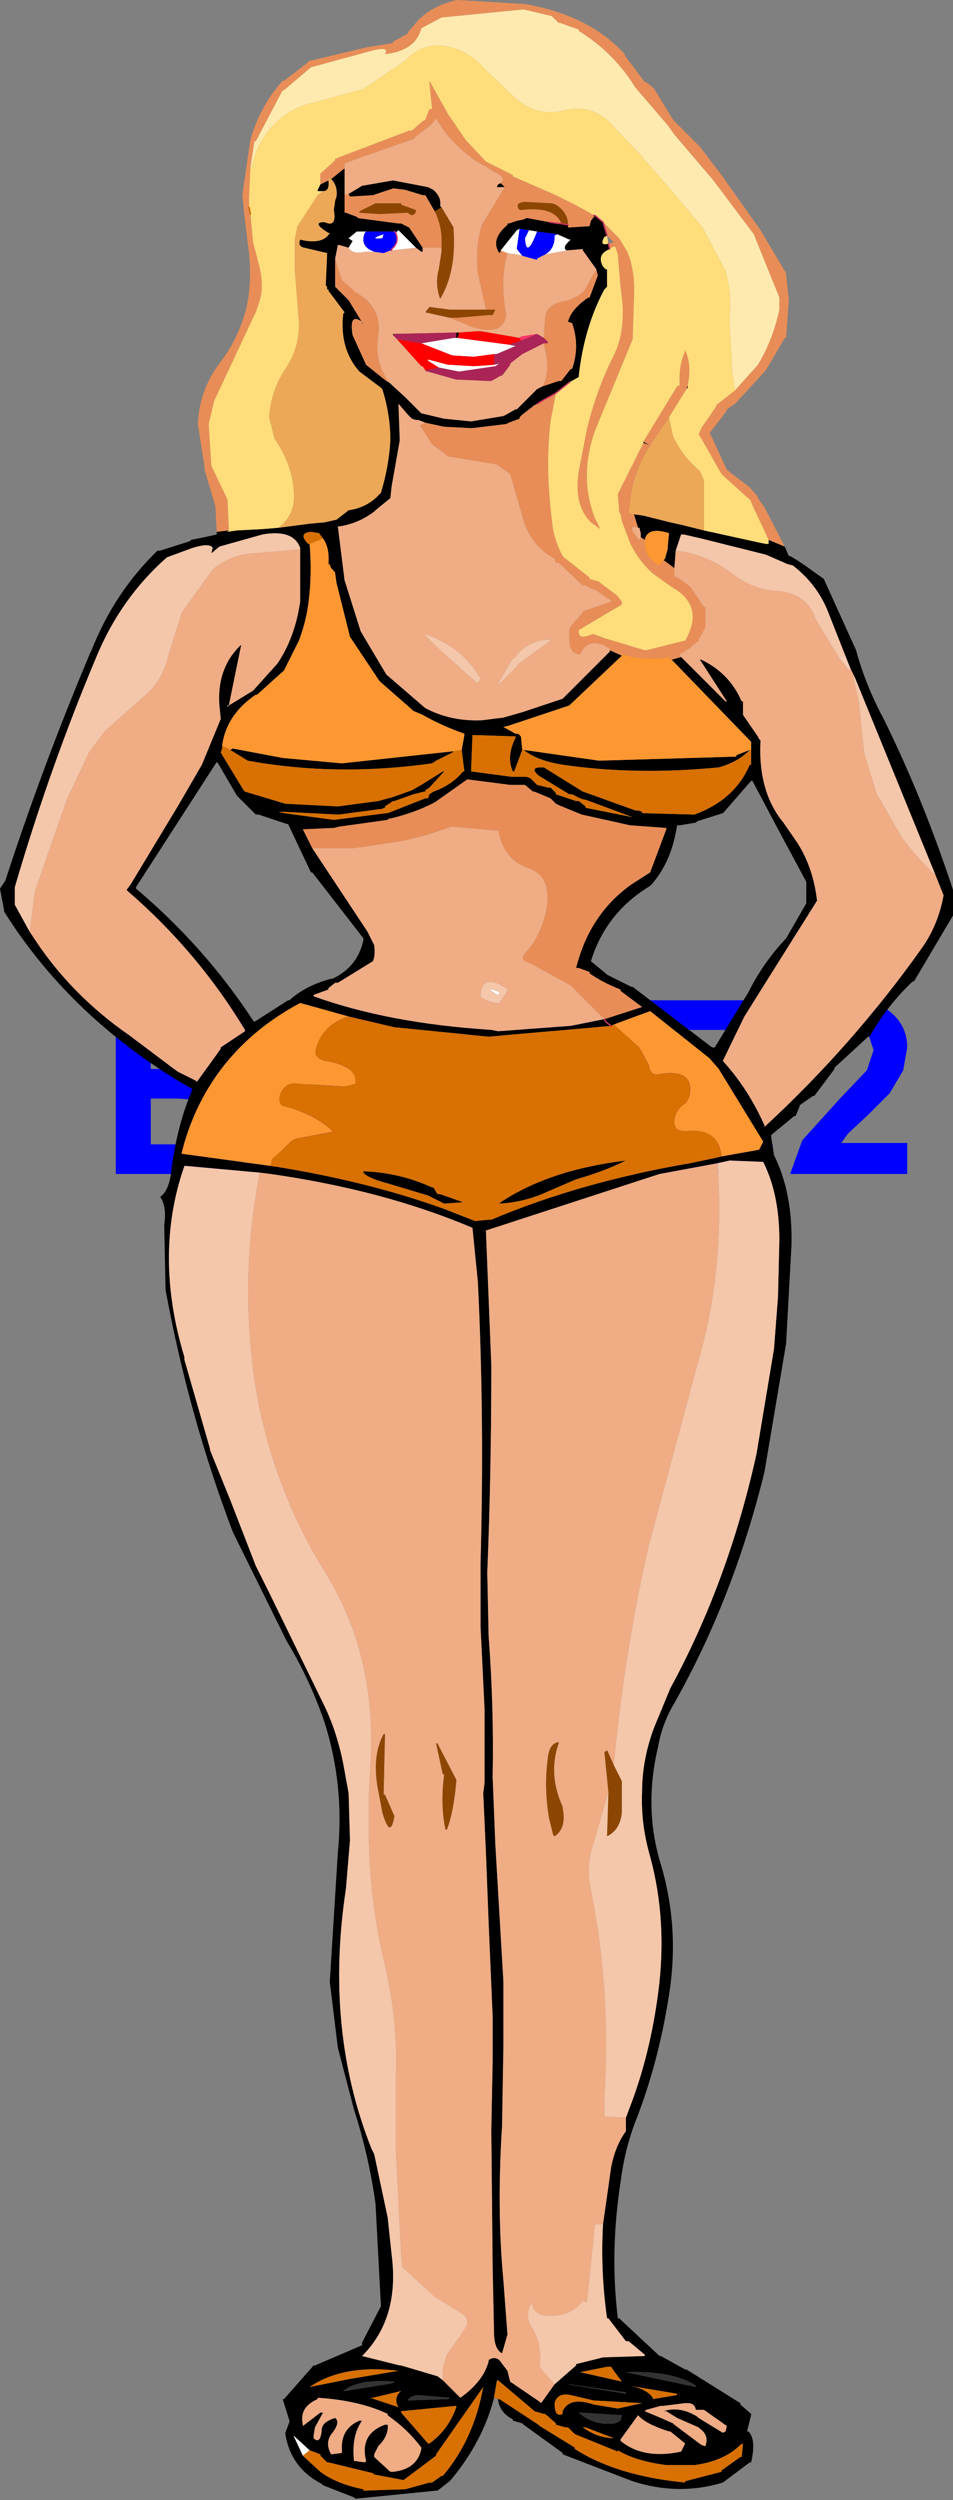 <?xml version="1.0" encoding="UTF-8" standalone="no"?>
<svg xmlns:xlink="http://www.w3.org/1999/xlink" height="92.85px" width="35.4px" xmlns="http://www.w3.org/2000/svg">
  <rect width="100%" height="100%" fill="#808080" stroke="none"/>
  <g transform="matrix(1.0, 0.0, 0.0, 1.0, 18.6, 48.5)">
    <path d="M6.5 -7.75 L6.5 -6.0 10.1 -6.0 10.1 -4.9 5.2 -4.9 5.2 -11.35 10.0 -11.35 10.0 -10.25 6.5 -10.25 6.5 -8.8 9.75 -8.8 9.75 -7.75 6.5 -7.75 M3.8 -9.7 L3.55 -8.9 2.9 -8.3 3.8 -7.75 4.1 -6.75 3.9 -5.9 3.35 -5.25 2.45 -4.95 0.9 -4.9 -1.3 -4.9 -1.3 -11.35 1.3 -11.35 2.45 -11.3 3.1 -11.0 3.6 -10.45 3.8 -9.7 M2.35 -10.0 L1.85 -10.25 0.75 -10.25 0.0 -10.25 0.0 -8.8 0.85 -8.8 1.8 -8.8 Q2.15 -8.85 2.35 -9.05 L2.5 -9.55 2.35 -10.0 M0.0 -7.7 L0.0 -6.0 1.2 -6.0 2.1 -6.0 2.6 -6.3 2.75 -6.85 2.6 -7.3 2.2 -7.6 1.05 -7.7 0.0 -7.7 M15.1 -9.6 L14.95 -8.75 14.45 -7.9 13.65 -7.1 12.9 -6.4 12.65 -6.05 15.1 -6.05 15.1 -4.9 10.75 -4.9 11.2 -6.15 12.6 -7.7 13.6 -8.75 13.85 -9.5 13.65 -10.1 13.05 -10.35 12.4 -10.1 Q12.2 -9.9 12.15 -9.35 L10.9 -9.45 Q11.05 -10.5 11.6 -10.9 L13.05 -11.35 Q14.0 -11.35 14.55 -10.85 15.1 -10.35 15.1 -9.6 M-12.25 -10.25 L-13.0 -10.25 -13.0 -8.8 -12.15 -8.8 -11.2 -8.8 Q-10.85 -8.85 -10.65 -9.05 -10.5 -9.2 -10.5 -9.55 -10.5 -9.85 -10.65 -10.0 L-11.15 -10.25 -12.25 -10.25 M-10.55 -11.3 L-9.9 -11.0 -9.4 -10.45 -9.2 -9.7 Q-9.2 -9.25 -9.45 -8.9 L-10.1 -8.3 -9.2 -7.75 Q-8.9 -7.35 -8.9 -6.75 L-9.1 -5.9 -9.65 -5.25 -10.55 -4.95 -12.1 -4.9 -14.3 -4.9 -14.3 -11.35 -11.7 -11.35 -10.55 -11.3 M-11.95 -7.7 L-13.0 -7.7 -13.0 -6.0 -11.8 -6.0 -10.9 -6.0 Q-10.6 -6.1 -10.4 -6.3 -10.25 -6.5 -10.25 -6.85 L-10.4 -7.3 -10.8 -7.6 -11.95 -7.7 M-6.15 -7.45 L-4.4 -7.45 -5.25 -9.85 -6.15 -7.45 M-8.45 -4.9 L-5.95 -11.35 -4.55 -11.35 -2.0 -4.9 -3.4 -4.9 -3.95 -6.35 -6.55 -6.35 -7.05 -4.9 -8.45 -4.9" fill="#0000ff" fill-rule="evenodd" stroke="none"/>
    <path d="M-10.55 -28.75 L-10.1 -28.8 -10.15 -28.75 -9.8 -28.8 -8.85 -28.85 -8.25 -28.9 -7.1 -29.05 -6.55 -29.1 -6.1 -29.2 -5.65 -29.55 Q-4.95 -29.65 -4.5 -30.15 L-4.45 -30.2 Q-4.15 -31.2 -4.1 -32.15 -4.1 -33.1 -4.4 -34.05 L-4.45 -34.1 -5.25 -34.7 Q-6.0 -35.55 -5.85 -36.85 L-5.8 -36.9 -6.4 -37.7 -6.4 -37.75 -6.45 -37.75 -6.45 -37.85 -6.5 -37.9 -6.45 -39.05 -6.45 -39.1 -7.3 -39.3 Q-7.55 -39.35 -7.45 -39.6 -6.6 -39.4 -6.35 -39.85 L-6.4 -39.85 Q-7.05 -40.25 -6.55 -40.25 L-6.4 -40.2 Q-6.1 -40.15 -6.2 -40.7 L-6.15 -41.05 -6.1 -41.2 Q-6.05 -41.6 -6.3 -41.85 L-5.8 -42.25 -5.8 -41.25 -5.8 -41.2 -5.8 -40.6 -5.75 -40.6 -5.35 -40.45 -5.3 -40.4 -3.8 -40.2 -3.7 -40.2 -3.4 -40.05 -2.9 -39.3 -2.9 -39.15 -2.95 -39.15 -3.15 -39.3 -3.75 -39.9 -3.8 -39.95 -3.85 -39.9 -3.95 -39.9 -5.0 -39.9 -5.35 -39.9 -5.65 -39.65 -5.5 -39.55 -5.65 -39.3 -6.0 -39.4 -6.05 -39.4 -6.15 -38.9 -6.15 -37.95 -6.15 -37.85 -5.65 -37.35 -5.1 -36.45 -5.15 -36.5 -5.15 -36.55 Q-5.65 -36.9 -5.5 -36.05 L-5.0 -34.95 -4.25 -34.35 -4.15 -34.3 -3.55 -33.75 -3.0 -33.2 -2.95 -33.15 -2.1 -32.95 -1.1 -32.85 0.1 -33.05 0.2 -33.1 0.55 -33.3 0.6 -33.3 1.3 -34.0 1.35 -34.05 1.55 -34.15 2.15 -34.35 2.25 -34.35 2.6 -34.8 2.65 -34.8 Q2.95 -35.65 2.65 -36.5 L2.5 -36.55 Q2.6 -37.0 3.25 -37.45 L3.3 -37.45 3.6 -38.25 3.6 -38.3 3.55 -38.5 3.05 -39.2 3.05 -39.25 2.45 -39.2 Q2.25 -39.3 2.6 -39.6 L2.55 -39.6 2.1 -39.8 1.35 -39.9 1.05 -39.95 0.7 -40.0 0.6 -39.95 0.0 -39.2 0.0 -39.15 -0.05 -39.1 Q-0.4 -39.6 0.25 -40.15 L0.25 -40.2 0.3 -40.2 0.6 -40.3 0.85 -40.35 0.95 -40.4 1.0 -40.4 1.8 -40.25 2.15 -40.2 2.2 -40.2 2.5 -40.15 2.5 -40.05 3.3 -40.1 3.35 -40.3 3.5 -40.5 3.8 -40.25 3.5 -40.5 3.55 -40.45 3.8 -40.25 3.95 -39.75 3.85 -39.7 Q3.65 -39.35 4.0 -39.45 L4.05 -39.25 Q3.55 -39.05 3.8 -38.6 L3.9 -38.5 3.95 -38.5 3.95 -37.95 3.95 -37.85 3.85 -37.75 Q3.1 -36.35 2.9 -34.55 L2.9 -34.5 2.55 -34.3 2.35 -34.15 2.15 -33.95 2.05 -33.95 2.05 -33.9 1.6 -33.65 1.35 -33.5 1.25 -33.45 0.8 -33.1 0.7 -33.0 0.7 -32.95 0.3 -32.8 0.2 -32.75 -1.05 -32.6 -1.1 -32.6 -2.1 -32.65 -2.8 -32.8 -3.05 -32.9 -3.1 -32.9 -3.15 -32.9 -3.3 -32.95 -3.45 -33.1 -3.75 -33.45 -3.8 -33.5 -3.75 -32.15 -4.05 -30.45 -4.1 -30.0 -4.65 -29.55 -4.7 -29.5 Q-5.3 -29.05 -6.0 -28.95 L-6.05 -28.95 -5.8 -26.95 -5.2 -25.05 -4.25 -23.45 -2.8 -22.2 Q-1.85 -21.7 -0.7 -21.75 L0.1 -21.85 0.8 -22.05 2.3 -22.55 4.05 -24.3 4.05 -24.35 4.5 -24.15 2.6 -22.35 2.55 -22.3 0.3 -21.55 0.1 -21.5 0.55 -21.25 0.6 -21.25 0.65 -21.25 0.75 -21.15 0.8 -20.65 0.5 -19.85 0.45 -19.85 Q0.2 -20.4 0.55 -21.1 L0.55 -21.15 -0.95 -21.2 -1.05 -21.2 -1.1 -19.9 -1.1 -19.85 0.4 -19.65 0.5 -19.65 0.85 -19.65 0.95 -19.65 1.1 -19.6 1.3 -19.4 1.35 -19.35 1.75 -19.25 1.85 -19.25 2.05 -19.05 2.05 -19.0 2.5 -18.85 2.8 -18.75 2.9 -18.75 3.15 -18.55 3.15 -18.5 4.9 -18.15 5.0 -18.15 4.9 -18.15 3.15 -18.8 3.1 -18.8 2.95 -18.85 2.65 -19.0 2.55 -19.0 1.4 -19.7 1.35 -19.75 Q1.1 -20.0 1.5 -20.0 L1.6 -20.0 3.05 -19.1 3.2 -19.05 5.0 -18.4 5.1 -18.4 5.25 -18.35 5.25 -18.3 7.1 -18.25 7.2 -18.25 Q8.7 -18.8 9.25 -20.1 L9.3 -20.1 9.3 -20.65 9.3 -20.9 9.3 -20.95 6.35 -24.0 6.7 -24.1 8.35 -22.45 8.4 -22.45 7.4 -24.0 7.45 -24.0 Q8.5 -23.5 8.95 -22.45 L9.0 -22.45 9.0 -22.0 9.0 -21.95 9.55 -21.15 9.6 -21.05 9.65 -21.0 Q9.55 -19.1 10.5 -17.95 L10.95 -17.3 Q11.6 -16.35 11.75 -15.05 L9.05 -10.75 8.25 -9.1 Q9.2 -8.05 9.8 -6.7 L9.8 -6.65 Q13.1 -9.7 15.65 -13.3 16.25 -14.15 16.45 -15.25 L16.15 -16.0 13.15 -23.35 13.0 -23.65 12.8 -24.15 12.15 -25.8 Q11.75 -26.8 10.85 -27.5 L10.65 -27.55 9.85 -27.9 7.45 -28.5 6.8 -28.65 6.7 -28.65 6.5 -28.05 6.45 -27.4 6.05 -27.7 6.1 -27.75 6.2 -28.1 6.2 -28.15 6.25 -28.7 Q5.45 -28.95 5.35 -28.45 L5.2 -28.55 5.2 -28.7 5.15 -28.9 5.1 -28.9 4.95 -29.4 5.3 -29.35 6.3 -29.1 6.75 -29.0 7.55 -28.8 9.6 -28.35 9.85 -28.3 9.95 -28.3 9.95 -28.45 10.55 -28.2 10.7 -27.85 10.75 -27.85 11.0 -27.7 11.3 -27.5 12.0 -27.0 13.2 -24.35 Q13.55 -23.05 14.25 -21.75 15.7 -18.8 16.8 -15.45 L16.8 -15.35 16.8 -14.55 16.8 -14.5 15.35 -12.05 15.3 -12.05 Q14.35 -11.15 13.7 -10.0 L13.65 -10.0 12.4 -8.85 12.4 -8.8 11.65 -7.8 11.6 -7.8 11.1 -7.45 11.1 -7.4 10.95 -7.05 10.9 -7.05 10.05 -6.35 10.05 -6.25 10.15 -5.6 Q10.85 -4.2 10.8 -2.25 L10.6 1.4 9.8 6.15 Q8.65 10.85 6.45 14.75 6.0 15.5 5.85 16.35 5.3 18.65 5.95 20.75 6.65 23.1 6.25 25.6 5.85 28.15 5.0 30.3 4.6 31.35 4.45 32.55 4.05 35.15 4.35 37.6 L4.4 37.6 5.9 39.0 5.95 39.0 6.85 39.5 6.9 39.5 8.9 40.75 8.9 40.8 9.3 41.15 9.3 41.2 9.15 41.8 9.2 41.8 Q9.5 42.1 9.3 42.95 L9.25 42.95 8.25 43.7 Q6.6 44.2 4.9 43.65 L2.3 42.65 2.3 42.6 0.85 41.55 0.8 41.5 0.45 41.4 0.45 41.35 Q-0.05 41.1 -0.1 40.6 L-0.05 40.6 1.4 41.55 1.45 41.6 2.75 42.4 2.75 42.45 Q4.3 43.45 6.85 43.7 L6.85 43.65 8.2 43.3 8.2 43.25 8.9 42.75 8.95 42.75 9.0 42.25 8.9 42.3 Q8.3 42.9 7.2 43.05 L7.1 43.05 6.15 43.05 Q5.0 42.9 4.35 42.5 L4.35 42.55 2.75 41.9 2.7 41.85 2.5 41.65 2.4 41.65 2.05 41.55 2.05 41.5 1.65 41.15 1.6 41.15 1.25 41.05 1.2 41.0 -0.1 39.9 -0.1 39.85 -0.15 39.95 -0.25 40.55 Q-0.65 42.15 -1.85 43.6 L-1.9 43.65 -2.35 44.0 -2.4 44.0 -5.4 44.3 -5.45 44.25 -6.6 43.8 -6.65 43.75 Q-7.8 43.15 -8.0 41.9 L-8.0 41.85 -7.85 41.45 -7.85 41.4 -8.1 40.6 -8.05 40.6 -6.95 39.35 -6.9 39.35 -5.15 38.6 -5.15 38.5 -4.45 37.15 -4.65 33.35 Q-4.9 31.55 -5.45 29.85 L-6.05 27.55 -6.35 25.1 -6.05 20.3 Q-5.8 17.8 -6.55 15.45 -7.1 13.85 -7.95 12.45 L-9.95 8.4 Q-11.6 4.05 -12.45 -0.6 L-12.5 -3.0 Q-12.4 -3.7 -12.65 -4.05 -12.35 -4.25 -12.25 -4.9 -12.05 -6.65 -11.45 -8.05 L-12.05 -8.4 Q-16.1 -10.9 -18.45 -14.65 L-18.45 -14.7 -18.6 -15.5 -18.4 -15.8 Q-17.0 -20.1 -15.25 -24.25 L-15.2 -24.35 Q-14.35 -26.5 -12.75 -28.05 L-12.65 -28.05 -11.55 -28.4 -11.5 -28.45 -11.0 -28.55 -10.55 -28.65 -10.55 -28.75 M-6.7 -41.65 L-6.4 -41.8 Q-6.35 -41.4 -6.6 -41.4 L-6.8 -41.4 -6.8 -41.45 -6.7 -41.65 M0.0 -41.7 L0.15 -41.55 -0.15 -41.55 -0.1 -41.65 0.0 -41.7 M5.3 -32.05 L5.3 -32.1 Q5.45 -32.0 5.55 -31.95 L5.3 -32.05 M6.95 -34.2 L6.95 -34.1 6.9 -34.05 6.95 -34.2 M-1.55 -36.15 L-1.6 -35.95 -1.65 -35.95 -1.65 -36.15 -1.55 -36.15 M10.25 -17.8 L9.35 -19.5 9.3 -19.5 8.3 -18.35 8.25 -18.3 7.3 -18.0 7.25 -17.95 6.65 -17.85 6.55 -17.85 Q6.35 -16.5 5.6 -15.65 L5.55 -15.6 Q3.9 -14.6 3.35 -12.8 L3.9 -12.35 3.95 -12.3 4.85 -11.85 4.9 -11.85 7.85 -9.6 7.95 -9.6 9.2 -11.65 Q9.75 -12.75 10.6 -13.65 L11.35 -14.95 11.35 -15.0 11.35 -15.65 11.35 -15.75 10.25 -17.8 M9.25 -20.65 L9.2 -20.6 Q8.8 -20.2 8.1 -20.0 5.0 -19.7 2.3 -20.1 1.35 -20.25 0.85 -20.65 L3.65 -20.25 8.75 -20.4 8.75 -20.45 9.25 -20.65 M3.85 -10.65 L5.25 -11.1 4.45 -11.7 4.45 -11.75 Q3.8 -12.0 3.3 -12.35 L3.3 -12.4 2.9 -12.55 2.8 -12.55 Q3.3 -14.55 4.85 -15.65 L5.55 -16.1 6.15 -17.7 6.15 -17.75 4.8 -17.85 3.0 -18.25 2.15 -18.6 2.05 -18.65 1.9 -18.8 1.85 -18.85 1.25 -19.1 1.2 -19.1 0.9 -19.35 0.85 -19.35 0.35 -19.35 -1.2 -19.55 -1.25 -19.55 -2.45 -18.7 -2.55 -18.65 Q-3.25 -18.3 -4.1 -18.1 L-4.15 -18.1 -4.2 -18.05 -6.0 -17.8 -6.2 -17.75 -6.25 -17.75 -7.35 -17.7 -7.0 -17.0 -4.95 -13.9 -4.7 -13.4 Q-4.65 -13.0 -4.75 -12.8 L-6.05 -12.0 -6.15 -12.0 -6.4 -11.8 -6.4 -11.75 -6.95 -11.55 -6.95 -11.5 Q-4.2 -10.5 -0.35 -10.25 L-0.1 -10.2 2.6 -10.4 3.85 -10.65 3.9 -10.55 4.1 -10.4 3.9 -10.55 3.85 -10.65 M4.2 -10.45 L4.1 -10.4 -0.45 -10.0 -3.95 -10.35 -5.65 -10.75 -7.45 -11.25 Q-10.9 -9.4 -11.85 -5.7 L-11.85 -5.65 -8.55 -5.2 Q-5.0 -4.65 -2.1 -3.6 L-0.95 -3.15 -0.45 -3.2 -0.35 -3.2 Q2.95 -4.6 7.05 -5.3 L8.0 -5.5 8.2 -5.55 9.6 -5.8 9.75 -6.1 8.1 -8.8 7.75 -9.2 5.55 -10.95 4.2 -10.45 M2.8 -4.7 L1.75 -4.25 Q0.9 -3.85 -0.05 -3.8 L0.0 -3.85 Q1.8 -5.05 4.65 -5.4 3.85 -5.0 2.8 -4.7 M4.65 30.15 L4.8 29.75 Q5.55 27.8 5.85 25.5 6.2 22.85 5.55 20.45 5.2 19.25 5.25 18.05 5.25 16.85 5.7 15.65 L6.3 14.2 Q8.45 10.25 9.5 5.5 L10.15 1.6 10.3 -0.35 10.35 -2.45 Q10.35 -4.15 9.75 -5.35 L8.5 -5.4 8.05 -5.3 5.9 -4.9 -0.55 -2.8 -0.35 2.2 Q-0.35 6.3 -0.5 9.9 L-0.45 12.25 Q-0.25 14.9 -0.3 17.5 L-0.2 20.0 0.1 25.1 0.1 27.45 0.05 30.45 Q-0.15 33.55 0.1 36.2 L0.25 38.2 0.05 38.9 Q-0.25 38.75 -0.25 38.1 L-0.3 35.7 -0.35 30.6 -0.3 28.05 -0.3 26.4 -0.45 22.9 -0.55 20.3 -0.65 18.1 -0.6 17.7 -0.6 17.6 -0.6 15.0 -0.75 11.9 -0.75 9.55 Q-0.6 4.15 -0.85 -0.9 L-1.05 -2.9 Q-4.35 -4.3 -8.55 -4.9 L-8.95 -4.95 -11.7 -5.2 -11.75 -5.2 Q-12.9 -1.9 -11.75 1.9 L-11.75 2.0 -10.8 5.3 -10.8 5.35 -10.05 7.2 -9.1 9.65 -8.6 10.65 -6.6 14.75 Q-6.1 15.75 -5.85 17.0 L-5.65 18.1 -5.6 19.85 -5.75 21.65 Q-6.55 26.9 -4.8 31.3 L-4.7 31.5 -4.2 33.85 -4.05 35.25 Q-3.75 37.6 -5.15 39.0 L-3.75 39.35 -3.7 39.35 -2.35 39.75 -2.15 39.9 -2.0 40.05 -1.55 40.5 -1.5 40.55 Q-0.65 39.95 -0.45 39.2 L-0.45 39.15 Q-0.25 39.0 -0.05 39.15 L0.25 39.55 0.35 39.95 1.45 40.7 1.5 40.75 2.0 40.05 2.8 39.35 2.8 39.3 3.8 39.05 5.35 39.0 5.35 38.95 4.75 38.45 4.65 38.45 4.0 37.6 3.95 37.6 Q3.7 35.85 3.8 34.1 L4.1 32.0 Q4.25 31.2 4.65 30.65 L4.65 30.2 4.65 30.15 M7.25 40.1 Q6.4 39.55 4.75 39.6 L4.65 39.6 7.25 40.15 7.25 40.1 M7.25 41.0 Q7.2 40.75 6.95 40.75 L6.85 40.75 6.05 40.85 5.95 40.85 5.4 41.0 5.35 41.05 5.95 41.3 6.4 41.5 6.45 41.55 7.45 42.3 7.6 42.35 Q7.75 41.95 7.4 41.7 L7.35 41.65 6.55 41.3 6.15 41.05 6.05 41.05 Q6.65 40.85 7.3 41.25 L7.35 41.3 8.25 41.85 8.35 41.8 8.4 41.6 7.55 41.0 7.35 41.0 7.25 41.0 M6.55 40.4 L4.75 40.1 Q5.4 40.2 5.65 40.55 L5.65 40.6 6.55 40.45 6.55 40.4 M5.1 41.2 L4.45 42.1 4.45 42.15 Q5.3 42.85 6.7 42.55 L6.85 42.25 6.3 41.8 6.25 41.8 Q5.45 41.55 5.15 41.25 L5.1 41.2 M3.95 39.4 L2.95 39.6 4.5 39.95 4.2 39.55 4.1 39.4 3.95 39.4 M2.3 41.05 Q2.55 40.5 3.45 40.8 L4.35 40.95 5.25 40.75 3.45 40.65 2.6 40.45 Q2.1 40.35 2.0 40.75 2.0 41.3 2.3 41.15 L2.3 41.05 M4.65 40.35 L2.55 40.05 2.5 40.05 4.65 40.4 4.65 40.35 M4.5 41.2 L2.95 41.1 2.9 41.1 Q3.45 41.6 4.25 41.5 L4.45 41.4 4.5 41.2 M3.05 41.65 Q3.6 42.05 4.2 42.05 L3.15 41.65 3.05 41.65 M-5.65 -41.3 L-5.15 -41.6 -4.0 -41.8 -2.7 -41.55 -2.5 -41.45 -2.45 -41.4 Q-2.2 -41.15 -2.25 -40.85 L-2.2 -40.8 -2.45 -40.65 -2.8 -41.25 -2.9 -41.25 -3.55 -41.45 -3.95 -41.5 -4.0 -41.5 -4.75 -41.25 -5.6 -41.2 -5.65 -41.3 M-7.45 -28.1 L-7.45 -28.15 Q-7.7 -28.85 -8.85 -28.65 L-10.45 -28.2 -10.75 -27.95 -10.7 -28.15 Q-10.8 -28.35 -11.45 -28.15 L-12.4 -27.8 Q-14.1 -26.3 -15.0 -24.15 -16.75 -20.0 -18.05 -15.55 L-18.05 -14.9 -17.5 -13.9 -17.3 -13.6 Q-15.95 -11.55 -13.8 -10.05 L-12.0 -8.7 -11.3 -8.35 -11.3 -8.3 -10.4 -9.55 -10.4 -9.6 -9.5 -10.2 -9.5 -10.25 Q-11.25 -13.15 -13.85 -15.4 L-13.9 -15.45 -13.75 -15.65 -12.0 -18.55 -11.1 -20.1 -10.4 -21.8 -10.45 -22.3 Q-10.55 -23.65 -9.7 -24.5 L-9.65 -24.55 -9.65 -24.5 -10.1 -22.3 -9.2 -22.85 -8.3 -23.85 Q-7.65 -24.8 -7.45 -26.15 L-7.45 -28.1 M-10.1 -22.3 L-10.15 -22.3 -10.15 -22.25 -10.1 -22.3 M-4.0 -36.05 L-4.0 -36.1 -3.95 -36.1 -4.0 -36.05 M-6.6 -28.5 L-6.75 -28.7 -7.05 -28.75 Q-7.55 -28.7 -7.15 -28.3 L-7.1 -28.3 Q-7.0 -27.15 -7.15 -26.05 -7.25 -25.35 -7.5 -24.7 L-8.0 -23.7 -8.05 -23.6 -9.05 -22.7 -9.1 -22.7 Q-10.2 -21.95 -10.35 -20.8 L-10.35 -20.75 -10.35 -20.7 -10.4 -20.55 -9.55 -19.15 -9.5 -19.1 -8.0 -18.65 -6.05 -18.55 -4.55 -18.75 -4.0 -18.9 -3.3 -19.15 -2.95 -19.35 -2.15 -19.85 -2.1 -19.85 -2.65 -19.25 -2.8 -19.15 -2.8 -19.1 -2.85 -19.1 -3.25 -19.0 -3.95 -18.75 -4.0 -18.75 -4.3 -18.55 -4.3 -18.5 -4.45 -18.45 -4.5 -18.45 -6.0 -18.25 -6.1 -18.25 -8.05 -18.35 -8.25 -18.35 -8.05 -18.3 -6.2 -18.05 -4.25 -18.3 -4.2 -18.3 -2.8 -18.85 -2.7 -18.85 -2.65 -19.0 -2.5 -19.1 Q-1.8 -19.35 -1.4 -19.85 L-1.35 -19.85 -1.45 -20.65 -1.35 -21.2 -1.35 -21.25 Q-2.2 -21.55 -2.9 -21.95 L-3.25 -22.1 -3.3 -22.15 -4.5 -23.2 -5.6 -24.85 -6.1 -26.85 -6.15 -27.2 -6.15 -27.25 -6.25 -27.35 -6.3 -27.4 -6.35 -27.55 -6.4 -27.55 Q-6.35 -28.15 -6.6 -28.5 M-1.75 -20.6 L-1.8 -20.55 -2.4 -20.25 -2.55 -20.15 Q-6.1 -19.65 -9.4 -20.25 L-10.05 -20.65 -9.95 -20.7 -8.1 -20.35 -5.9 -20.15 -1.75 -20.6 M-7.05 -16.1 L-7.9 -17.9 -7.95 -17.9 -9.0 -18.25 -9.1 -18.25 -9.8 -18.95 -10.5 -20.15 -10.55 -20.2 -13.55 -15.55 -13.55 -15.5 Q-11.0 -13.35 -9.2 -10.6 L-9.15 -10.55 -7.9 -11.35 -7.85 -11.35 Q-7.25 -11.9 -6.3 -12.15 L-6.25 -12.15 Q-5.3 -12.6 -5.1 -13.6 L-5.1 -13.65 -7.0 -16.1 -7.05 -16.1 M-5.1 -4.95 L-5.1 -5.0 Q-3.75 -4.95 -2.55 -4.4 L-2.5 -4.4 -2.35 -4.15 -2.25 -4.15 -1.4 -3.85 -2.1 -3.8 -2.7 -4.1 -4.2 -4.55 Q-4.95 -4.75 -5.1 -4.95 M-4.0 40.0 L-3.95 39.95 -4.0 39.95 Q-5.3 39.85 -5.85 40.3 L-5.8 40.3 -4.25 40.05 -4.0 40.0 M-3.45 40.65 L-1.95 40.6 -1.9 40.55 -3.1 40.45 Q-3.4 40.5 -3.45 40.65 M-3.7 41.1 L-2.7 42.25 -2.65 42.25 Q-1.95 41.75 -1.65 40.9 L-1.65 40.85 -3.7 41.05 -3.7 41.1 M-4.85 40.55 L-3.8 40.9 -3.85 40.8 Q-3.95 40.5 -3.7 40.3 L-4.75 40.55 -4.85 40.55 M-4.2 41.55 Q-4.15 41.95 -4.55 42.35 L-4.7 42.65 -4.7 42.75 -4.1 43.3 -4.0 43.3 Q-3.1 43.2 -2.95 42.45 L-2.95 42.4 Q-3.4 41.8 -4.0 41.35 L-4.2 41.2 -4.2 41.15 Q-5.25 40.65 -6.8 40.55 L-6.8 40.6 Q-7.5 40.9 -7.35 41.55 L-7.35 41.6 -6.7 41.1 -6.6 41.1 -6.9 41.65 -6.95 41.95 -6.95 42.05 Q-6.7 42.3 -6.65 41.75 -6.65 41.45 -6.15 41.3 -5.95 41.45 -6.25 41.85 -6.55 42.2 -6.3 42.65 L-5.9 42.6 -5.9 42.5 Q-5.95 41.7 -5.25 41.4 L-5.15 41.4 Q-5.55 41.95 -5.45 42.9 L-5.4 42.9 -5.05 42.95 -5.0 42.9 Q-5.25 41.9 -4.3 41.55 L-4.2 41.55 M-7.35 42.7 L-7.3 42.75 -6.7 43.3 Q-6.1 43.75 -5.1 43.95 L-5.1 44.0 -3.6 43.95 -3.55 43.95 -2.65 43.7 -2.55 43.7 -2.2 43.45 -2.15 43.45 Q-1.0 42.1 -0.65 40.15 L-2.4 42.65 -2.4 42.7 -3.6 43.6 -3.65 43.6 -4.7 43.4 -4.75 43.35 -6.4 42.95 -6.45 42.95 -6.7 42.7 -6.7 42.65 -7.1 42.5 -7.7 41.95 -7.35 42.7 M-7.1 40.15 L-5.6 39.85 -3.8 39.55 Q-5.85 39.3 -7.1 40.15" fill="#000000" fill-rule="evenodd" stroke="none"/>
    <path d="M7.25 40.1 L7.25 40.15 4.65 39.6 4.75 39.6 Q6.4 39.55 7.25 40.1 M4.5 41.2 L4.45 41.4 4.25 41.5 Q3.45 41.6 2.9 41.1 L2.95 41.1 4.5 41.2 M4.65 40.35 L4.65 40.4 2.5 40.05 2.55 40.05 4.65 40.35 M-3.45 40.65 Q-3.4 40.5 -3.1 40.45 L-1.9 40.55 -1.95 40.6 -3.45 40.65 M-4.0 40.0 L-4.25 40.05 -5.8 40.3 -5.85 40.3 Q-5.3 39.85 -4.0 39.95 L-3.95 39.95 -4.0 40.0" fill="#333333" fill-rule="evenodd" stroke="none"/>
    <path d="M-10.55 -28.75 L-10.6 -29.7 -11.0 -31.05 -11.0 -31.1 -11.0 -31.15 -11.25 -32.75 Q-11.2 -34.0 -10.45 -35.0 -9.75 -35.9 -9.45 -37.05 -9.2 -38.15 -9.4 -39.5 L-9.55 -40.75 -9.55 -40.8 -9.6 -41.25 -9.3 -43.3 Q-8.95 -44.55 -8.1 -45.5 L-8.05 -45.5 -7.2 -46.15 -7.1 -46.25 -7.05 -46.25 -4.95 -46.75 -4.0 -46.9 -4.0 -46.95 -3.45 -47.25 -3.45 -47.3 -3.15 -47.65 Q-2.65 -48.25 -1.65 -48.5 L-1.6 -48.5 0.9 -48.35 Q3.25 -47.95 4.6 -46.5 L4.6 -46.45 5.35 -45.45 5.4 -45.45 5.65 -45.25 5.7 -45.2 6.4 -44.05 7.4 -43.05 8.2 -42.0 9.65 -39.95 10.6 -38.35 10.6 -38.3 10.7 -37.35 10.6 -35.95 10.55 -35.95 9.85 -34.75 8.7 -33.5 8.4 -33.3 8.4 -33.25 7.75 -32.4 7.8 -32.35 8.4 -31.05 9.25 -30.4 9.55 -30.05 9.55 -30.0 9.8 -29.65 10.55 -28.2 9.95 -28.45 9.3 -29.85 9.3 -29.9 8.25 -30.85 8.2 -30.9 7.4 -32.3 7.35 -32.35 7.45 -32.6 8.0 -33.4 8.0 -33.45 8.7 -34.0 9.55 -34.95 Q10.1 -35.85 10.35 -37.0 L10.35 -37.45 9.4 -39.8 7.9 -41.8 6.45 -43.5 6.2 -43.85 5.0 -45.25 Q4.2 -46.55 2.9 -47.35 L2.9 -47.4 2.2 -47.65 2.15 -47.65 1.95 -47.85 1.9 -47.9 0.85 -48.15 -2.2 -47.85 -2.95 -47.45 Q-3.15 -46.65 -4.2 -46.5 L-4.3 -46.5 Q-4.1 -46.8 -4.85 -46.6 L-7.05 -46.0 -8.05 -45.15 -8.1 -45.15 -9.1 -43.25 -9.15 -43.25 -9.3 -42.25 -9.35 -41.2 -9.35 -40.8 -9.3 -40.55 -9.2 -39.5 -8.95 -38.55 Q-8.8 -37.85 -8.95 -37.35 L-9.1 -36.9 -9.15 -36.8 -10.65 -33.6 -10.85 -32.75 -10.75 -31.2 -10.15 -29.95 -10.1 -28.85 -10.1 -28.8 -10.55 -28.75 M-6.7 -41.65 L-6.7 -42.0 -6.7 -42.05 -6.15 -42.55 -6.15 -42.6 -5.9 -42.7 -3.4 -43.65 -3.3 -43.65 -2.9 -44.0 -2.8 -44.05 -2.65 -44.45 -2.55 -44.45 -2.65 -45.45 -2.65 -45.5 -1.95 -44.25 -1.3 -43.3 -0.55 -42.5 0.45 -42.0 0.45 -41.95 2.05 -41.25 2.75 -40.9 3.3 -40.6 3.45 -40.5 3.5 -40.5 3.35 -40.3 3.3 -40.1 2.5 -40.05 2.5 -40.15 Q2.5 -40.6 2.05 -40.9 L1.9 -40.95 1.85 -40.95 0.95 -41.0 0.85 -41.0 Q0.5 -40.95 0.7 -40.7 L0.75 -40.7 Q2.0 -40.85 2.25 -40.2 L2.2 -40.2 2.15 -40.2 1.8 -40.25 1.0 -40.4 0.95 -40.4 0.85 -40.35 0.6 -40.3 0.3 -40.2 0.25 -40.2 0.25 -40.15 Q-0.4 -39.6 -0.05 -39.1 L0.0 -39.15 0.0 -39.2 0.25 -39.1 Q0.0 -38.15 0.15 -37.15 L0.2 -36.85 Q0.15 -36.0 -1.05 -36.35 L-1.9 -36.7 -1.6 -36.7 -0.45 -36.8 -0.3 -36.8 -0.2 -37.0 -0.55 -37.0 -0.85 -38.35 Q-0.95 -39.35 -0.7 -40.15 L0.15 -41.55 0.0 -41.7 Q0.25 -41.9 -0.3 -42.15 L-0.6 -42.35 -0.65 -42.35 Q-1.8 -43.05 -2.4 -44.1 L-2.6 -43.85 -3.2 -43.4 -3.2 -43.35 -5.35 -42.6 -5.75 -42.45 -5.8 -42.45 -5.8 -42.25 -6.3 -41.85 -6.35 -41.9 -6.4 -41.85 -6.4 -41.8 -6.7 -41.65 M4.0 -39.45 L4.2 -39.5 3.95 -39.75 3.8 -40.25 4.4 -39.65 4.7 -39.15 Q5.0 -38.45 4.95 -37.45 L4.9 -35.9 4.55 -35.05 3.5 -32.5 Q2.9 -30.8 3.5 -29.25 L3.7 -28.85 3.35 -29.1 Q2.7 -29.75 2.9 -31.0 L3.2 -32.55 Q3.55 -34.0 4.15 -35.2 4.65 -36.15 4.5 -37.45 L4.45 -37.85 4.35 -39.05 4.25 -39.35 4.1 -39.3 4.05 -39.25 4.0 -39.45 M3.55 -38.5 L3.6 -38.3 3.6 -38.25 3.3 -37.45 3.25 -37.45 Q2.6 -37.0 2.5 -36.55 L2.65 -36.5 Q2.95 -35.65 2.65 -34.8 L2.6 -34.8 2.25 -34.35 2.15 -34.35 1.55 -34.15 Q1.85 -34.7 1.65 -35.5 L1.6 -35.75 1.75 -35.75 1.75 -35.8 1.6 -35.95 1.65 -36.75 Q1.75 -37.2 2.3 -37.3 2.8 -37.4 3.1 -37.7 L3.55 -38.5 M-4.15 -34.3 L-4.25 -34.35 -5.0 -34.95 -5.5 -36.05 Q-5.65 -36.9 -5.15 -36.55 L-5.15 -36.5 -5.1 -36.45 -5.65 -37.35 -6.15 -37.85 -6.15 -37.95 -6.15 -38.9 -5.9 -38.1 -5.4 -37.65 Q-4.4 -37.1 -4.55 -36.05 L-4.55 -36.0 Q-4.7 -35.05 -4.15 -34.3 M-2.9 -39.3 L-3.4 -40.05 -3.7 -40.2 -3.8 -40.2 -5.3 -40.4 -5.35 -40.45 -5.75 -40.6 -5.8 -40.6 -5.8 -41.2 -5.8 -41.25 -5.65 -41.3 -5.6 -41.2 -4.75 -41.25 -4.0 -41.5 -3.95 -41.5 -3.55 -41.45 -2.9 -41.25 -2.8 -41.25 -2.45 -40.65 Q-2.15 -40.05 -2.2 -39.3 L-2.9 -39.3 M2.05 -33.9 L1.85 -32.85 Q1.65 -31.15 1.9 -29.2 1.95 -28.5 2.3 -27.85 L2.35 -27.8 3.3 -27.05 3.3 -27.0 3.65 -26.9 3.7 -26.85 4.3 -26.4 4.35 -26.35 4.5 -26.15 4.5 -26.05 3.15 -25.25 2.9 -25.1 Q2.85 -24.7 3.4 -24.95 L3.45 -24.95 3.85 -24.8 5.35 -24.35 5.4 -24.35 6.8 -24.7 6.85 -24.7 Q7.6 -26.0 6.35 -26.7 L5.65 -27.2 Q5.1 -27.7 4.8 -28.35 L4.5 -29.15 4.45 -29.4 4.4 -29.5 4.35 -30.15 5.3 -32.05 5.55 -31.95 Q5.45 -32.0 5.3 -32.1 L6.55 -34.15 6.65 -34.2 Q6.6 -34.9 6.85 -35.45 L6.85 -35.5 Q7.1 -34.95 6.95 -34.2 L6.9 -34.05 6.25 -33.0 5.55 -31.95 Q4.9 -30.95 4.8 -29.8 L4.75 -29.45 4.95 -29.4 5.1 -28.9 Q4.65 -29.05 5.1 -28.5 L5.15 -28.45 5.2 -28.55 5.35 -28.45 5.35 -28.35 5.35 -28.25 Q5.4 -27.75 5.9 -27.5 L6.05 -27.7 6.45 -27.4 6.45 -27.2 6.45 -27.1 6.65 -27.0 7.05 -26.7 7.55 -25.95 7.6 -25.95 7.6 -25.25 7.6 -25.2 7.35 -24.75 7.35 -24.7 7.15 -24.55 7.05 -24.45 6.65 -24.2 6.65 -24.15 6.7 -24.1 6.35 -24.0 6.25 -24.05 6.25 -24.1 6.0 -24.05 5.4 -24.05 5.3 -24.05 4.9 -24.1 4.5 -24.2 4.5 -24.15 4.05 -24.35 4.05 -24.4 Q3.9 -24.5 3.8 -24.55 3.25 -24.75 3.0 -24.3 L2.95 -24.2 Q2.55 -24.2 2.55 -24.75 L2.55 -25.1 2.55 -25.15 2.65 -25.3 3.05 -25.75 3.05 -25.8 4.1 -26.15 4.1 -26.2 3.5 -26.6 3.45 -26.6 3.15 -26.75 3.05 -26.75 2.15 -27.6 2.05 -27.6 2.0 -27.75 Q1.25 -28.15 0.9 -29.0 L0.35 -30.9 -0.15 -31.25 -1.95 -31.55 -2.55 -32.0 -3.0 -32.7 -2.8 -32.8 -2.1 -32.65 -1.1 -32.6 -1.05 -32.6 0.2 -32.75 0.3 -32.8 0.7 -32.95 0.7 -33.0 0.8 -33.1 1.25 -33.45 1.35 -33.5 1.6 -33.65 2.05 -33.9 M-7.0 -17.0 L-7.35 -17.7 -6.25 -17.75 -6.2 -17.75 -6.0 -17.8 -4.2 -18.05 -4.15 -18.1 -4.1 -18.1 Q-3.25 -18.3 -2.55 -18.65 L-2.45 -18.7 -1.25 -19.55 -1.2 -19.55 0.35 -19.35 0.85 -19.35 0.9 -19.35 1.2 -19.1 1.25 -19.1 1.85 -18.85 1.9 -18.8 2.05 -18.65 2.15 -18.6 3.0 -18.25 4.8 -17.85 6.15 -17.75 6.15 -17.7 5.55 -16.1 4.85 -15.65 Q3.3 -14.55 2.8 -12.55 L2.9 -12.55 3.3 -12.4 3.3 -12.35 Q3.8 -12.0 4.45 -11.75 L4.45 -11.7 5.25 -11.1 3.85 -10.65 2.6 -11.9 1.05 -12.75 Q0.65 -12.85 0.95 -13.15 1.5 -13.75 1.7 -14.75 1.9 -15.95 1.05 -16.25 0.15 -16.55 -0.05 -17.5 L-0.1 -17.65 -1.85 -17.8 Q-2.75 -17.45 -3.75 -17.25 L-5.45 -17.0 -7.0 -17.0 M-5.25 -40.6 L-4.5 -40.55 -3.45 -40.6 Q-3.25 -40.4 -3.15 -40.65 L-3.15 -40.7 -3.7 -40.9 -3.7 -40.95 -4.65 -40.95 -5.25 -40.65 -5.25 -40.6" fill="#e88d57" fill-rule="evenodd" stroke="none"/>
    <path d="M-5.8 -42.25 L-5.8 -42.45 -5.75 -42.45 -5.35 -42.6 -3.2 -43.35 -3.2 -43.4 -2.6 -43.85 -2.4 -44.1 Q-1.8 -43.05 -0.65 -42.35 L-0.6 -42.35 -0.3 -42.15 Q0.25 -41.9 0.0 -41.7 L-0.1 -41.65 -0.15 -41.55 0.15 -41.55 -0.7 -40.15 Q-0.95 -39.35 -0.85 -38.35 L-0.55 -37.0 -1.9 -37.0 -2.25 -37.05 -2.3 -37.05 -2.65 -37.1 -2.8 -36.9 -1.9 -36.7 -1.05 -36.35 Q0.15 -36.0 0.2 -36.85 L0.15 -37.15 Q0.0 -38.15 0.25 -39.1 L0.6 -39.05 0.8 -39.0 1.35 -38.85 1.35 -38.9 1.65 -39.05 2.45 -39.2 3.05 -39.25 3.05 -39.2 3.55 -38.5 3.1 -37.7 Q2.8 -37.4 2.3 -37.3 1.75 -37.2 1.65 -36.75 L1.6 -35.95 1.35 -36.1 0.75 -36.0 0.7 -35.95 -0.75 -36.2 -0.85 -36.2 -1.55 -36.15 -1.65 -36.15 -3.95 -36.1 -4.0 -36.1 -4.0 -36.05 -3.85 -35.9 -2.95 -34.9 -2.9 -34.9 -2.8 -34.75 -2.75 -34.7 -2.7 -34.7 -1.65 -34.4 -1.55 -34.4 -0.45 -34.35 -0.35 -34.35 0.0 -34.55 0.05 -34.55 0.35 -34.95 0.35 -35.0 0.8 -35.35 1.6 -35.75 1.65 -35.5 Q1.85 -34.7 1.55 -34.15 L1.35 -34.05 1.3 -34.0 0.6 -33.3 0.55 -33.3 0.2 -33.1 0.1 -33.05 -1.1 -32.85 -2.1 -32.95 -2.95 -33.15 -3.0 -33.2 -3.55 -33.75 -4.15 -34.3 Q-4.7 -35.05 -4.55 -36.0 L-4.55 -36.05 Q-4.4 -37.1 -5.4 -37.65 L-5.9 -38.1 -6.15 -38.9 -6.05 -39.4 -6.0 -39.4 -5.65 -39.3 Q-5.5 -39.05 -5.05 -39.15 L-4.7 -39.15 -4.35 -39.1 -4.1 -39.2 -4.05 -39.2 -3.15 -39.3 -2.95 -39.15 -2.9 -39.15 -2.9 -39.3 -2.2 -39.3 -2.2 -39.15 -2.3 -38.5 Q-2.45 -37.95 -2.25 -37.4 -1.65 -38.4 -1.75 -39.95 L-1.75 -40.05 -2.2 -40.8 -2.25 -40.85 Q-2.2 -41.15 -2.45 -41.4 L-2.5 -41.45 -2.7 -41.55 -4.0 -41.8 -5.15 -41.6 -5.65 -41.3 -5.8 -41.25 -5.8 -42.25 M-2.8 -32.8 L-3.0 -32.7 -2.55 -32.0 -1.95 -31.55 -0.15 -31.25 0.35 -30.9 0.9 -29.0 Q1.25 -28.15 2.0 -27.75 L2.05 -27.6 2.15 -27.6 3.05 -26.75 3.15 -26.75 3.45 -26.6 3.5 -26.6 4.1 -26.2 4.1 -26.15 3.05 -25.8 3.05 -25.75 2.65 -25.3 2.55 -25.15 2.55 -25.1 2.55 -24.75 Q2.55 -24.2 2.95 -24.2 L3.0 -24.3 Q3.25 -24.75 3.8 -24.55 3.9 -24.5 4.05 -24.4 L4.05 -24.35 4.05 -24.3 2.3 -22.55 0.8 -22.05 0.1 -21.85 -0.7 -21.75 Q-1.85 -21.7 -2.8 -22.2 L-4.25 -23.45 -5.2 -25.05 -5.8 -26.95 -6.05 -28.95 -6.0 -28.95 Q-5.3 -29.05 -4.7 -29.5 L-4.65 -29.55 -4.1 -30.0 -4.05 -30.45 -3.75 -32.15 -3.8 -33.5 -3.75 -33.45 -3.45 -33.1 -3.3 -32.95 -3.15 -32.9 -3.1 -32.9 -3.05 -32.9 -2.8 -32.8 M6.7 -24.1 L6.65 -24.15 6.65 -24.2 7.05 -24.45 7.15 -24.55 7.35 -24.7 7.35 -24.75 7.6 -25.2 7.6 -25.25 7.6 -25.95 7.55 -25.95 7.05 -26.7 6.65 -27.0 6.45 -27.1 6.45 -27.2 6.45 -27.4 6.5 -28.05 6.85 -28.0 Q7.8 -27.8 8.6 -27.2 9.35 -26.6 10.3 -26.55 11.4 -26.45 11.7 -25.5 L12.55 -24.1 12.95 -23.6 13.0 -23.65 13.15 -23.35 13.1 -23.35 13.3 -22.45 13.5 -20.55 13.95 -19.05 14.9 -17.4 Q15.45 -16.65 16.15 -16.0 L16.45 -15.25 Q16.25 -14.15 15.65 -13.3 13.1 -9.7 9.8 -6.65 L9.8 -6.7 Q9.2 -8.05 8.25 -9.1 L9.05 -10.75 11.75 -15.05 Q11.6 -16.35 10.95 -17.3 L10.5 -17.95 Q9.55 -19.1 9.65 -21.0 L9.6 -21.05 9.55 -21.15 9.0 -21.95 9.0 -22.0 9.0 -22.45 8.95 -22.45 Q8.5 -23.5 7.45 -24.0 L7.4 -24.0 8.4 -22.45 8.35 -22.45 6.7 -24.1 M5.2 -28.55 L5.15 -28.45 5.1 -28.5 Q4.65 -29.05 5.1 -28.9 L5.15 -28.9 5.2 -28.7 5.2 -28.55 M1.9 -24.75 Q1.0 -24.75 0.5 -24.05 L0.45 -24.05 -0.1 -23.1 -0.05 -23.1 0.6 -23.75 0.6 -23.8 1.9 -24.75 M-7.0 -17.0 L-5.45 -17.0 -3.75 -17.25 Q-2.75 -17.45 -1.85 -17.8 L-0.1 -17.65 -0.05 -17.5 Q0.15 -16.55 1.05 -16.25 1.9 -15.95 1.7 -14.75 1.5 -13.75 0.95 -13.15 0.65 -12.85 1.05 -12.75 L2.6 -11.9 3.85 -10.65 2.6 -10.4 -0.1 -10.2 -0.35 -10.25 Q-4.2 -10.5 -6.95 -11.5 L-6.95 -11.55 -6.4 -11.75 -6.4 -11.8 -6.15 -12.0 -6.05 -12.0 -4.75 -12.8 Q-4.65 -13.0 -4.7 -13.4 L-4.95 -13.9 -7.0 -17.0 M0.25 -11.75 L-0.05 -11.95 Q-0.75 -12.25 -0.75 -11.45 L-0.7 -11.45 Q-0.3 -11.2 -0.05 -11.25 L0.25 -11.7 0.25 -11.75 M8.05 -5.3 Q8.35 -1.35 7.3 2.2 L5.5 8.9 Q4.65 12.6 4.25 16.55 L4.2 17.05 3.95 16.5 3.9 16.55 3.85 16.55 4.0 18.05 3.45 19.95 Q3.15 20.8 3.35 21.7 4.1 25.4 3.85 29.4 L3.85 30.1 4.65 30.15 4.65 30.2 4.65 30.65 Q4.25 31.2 4.1 32.0 L3.8 34.1 3.5 34.1 3.25 36.55 3.2 37.0 3.05 36.95 Q2.6 37.55 1.75 37.5 1.2 37.5 1.15 37.0 0.9 37.45 1.1 37.85 1.55 38.5 1.45 39.4 L1.6 39.6 2.0 40.05 1.5 40.75 1.45 40.7 0.35 39.95 0.25 39.55 -0.05 39.15 Q-0.25 39.0 -0.45 39.15 L-0.45 39.2 Q-0.65 39.95 -1.5 40.55 L-1.55 40.5 -2.0 40.05 -2.15 39.9 -2.15 39.45 -2.0 38.95 -1.3 37.95 Q-1.15 37.65 -1.4 37.45 L-2.45 36.8 -3.65 35.7 -3.7 35.25 -3.9 31.3 -3.9 28.8 Q-3.8 26.6 -4.3 24.5 -4.85 22.25 -4.9 19.85 L-4.9 18.1 -4.85 17.2 Q-4.55 13.05 -6.55 9.85 -7.55 8.25 -8.2 6.45 -8.85 4.7 -9.15 2.75 -9.7 -1.15 -8.95 -4.95 L-8.55 -4.9 Q-4.35 -4.3 -1.05 -2.9 L-0.85 -0.9 Q-0.6 4.15 -0.75 9.55 L-0.75 11.9 -0.6 15.0 -0.6 17.6 -0.6 17.7 -0.65 18.1 -0.55 20.3 -0.45 22.9 -0.3 26.4 -0.3 28.05 -0.35 30.6 -0.3 35.7 -0.25 38.1 Q-0.25 38.75 0.05 38.9 L0.25 38.2 0.1 36.2 Q-0.15 33.55 0.05 30.45 L0.1 27.45 0.1 25.1 -0.2 20.0 -0.3 17.5 Q-0.25 14.9 -0.45 12.25 L-0.5 9.9 Q-0.35 6.3 -0.35 2.2 L-0.55 -2.8 5.9 -4.9 8.05 -5.3 M2.15 16.2 Q1.8 16.25 1.75 16.8 1.6 17.9 1.8 19.05 L1.95 19.65 2.0 19.7 Q2.45 19.4 2.3 18.65 L2.3 18.6 Q1.75 17.4 2.15 16.25 L2.15 16.2 M7.25 41.0 L7.35 41.0 7.55 41.0 8.4 41.6 8.35 41.8 8.25 41.85 7.35 41.3 7.3 41.25 Q6.65 40.85 6.05 41.05 L6.15 41.05 6.55 41.3 7.35 41.65 7.4 41.7 Q7.75 41.95 7.6 42.35 L7.45 42.3 6.45 41.55 6.4 41.5 5.95 41.3 5.35 41.05 5.4 41.0 5.95 40.85 6.05 40.85 6.85 40.75 6.95 40.75 Q7.2 40.75 7.25 41.0 M5.1 41.2 L5.15 41.25 Q5.45 41.55 6.25 41.8 L6.3 41.8 6.85 42.25 6.7 42.55 Q5.3 42.85 4.45 42.15 L4.45 42.1 5.1 41.2 M-17.5 -13.9 L-17.3 -15.4 -16.7 -17.15 -16.1 -18.85 -15.3 -20.55 -14.7 -21.35 -13.3 -22.6 Q-12.55 -23.2 -12.35 -24.15 L-11.85 -25.75 -10.7 -27.35 Q-10.05 -27.9 -9.2 -27.95 L-7.45 -28.1 -7.45 -26.15 Q-7.65 -24.8 -8.3 -23.85 L-9.2 -22.85 -10.1 -22.3 -9.65 -24.5 -9.65 -24.55 -9.7 -24.5 Q-10.55 -23.65 -10.45 -22.3 L-10.4 -21.8 -11.1 -20.1 -12.0 -18.55 -13.75 -15.65 -13.9 -15.45 -13.85 -15.4 Q-11.25 -13.15 -9.5 -10.25 L-9.5 -10.2 -10.4 -9.6 -10.4 -9.55 -11.3 -8.3 -11.3 -8.35 -12.0 -8.7 -13.8 -10.05 Q-15.95 -11.55 -17.3 -13.6 L-17.5 -13.9 M-2.8 -24.9 L-2.4 -24.5 -2.35 -24.45 -0.9 -23.15 -0.8 -23.2 -0.75 -23.3 Q-1.4 -24.45 -2.8 -24.95 L-2.8 -24.9 M-4.35 15.9 Q-4.8 16.75 -4.55 18.0 L-4.4 18.8 Q-4.1 19.85 -3.95 18.95 L-4.3 18.15 -4.35 18.15 -4.3 15.9 -4.35 15.9 M-2.4 16.25 L-2.15 17.4 -2.1 17.4 Q-2.25 18.55 -2.05 19.45 L-2.0 19.45 Q-1.75 18.8 -1.65 17.65 L-1.65 17.6 -2.35 16.25 -2.4 16.25 M-4.2 41.55 L-4.3 41.55 Q-5.25 41.9 -5.0 42.9 L-5.05 42.95 -5.4 42.9 -5.45 42.9 Q-5.55 41.95 -5.15 41.4 L-5.25 41.4 Q-5.95 41.7 -5.9 42.5 L-5.9 42.6 -6.3 42.65 Q-6.55 42.2 -6.25 41.85 -5.95 41.45 -6.15 41.3 -6.65 41.45 -6.65 41.75 -6.7 42.3 -6.95 42.05 L-6.95 41.95 -6.9 41.65 -6.6 41.1 -6.7 41.1 -7.35 41.6 -7.35 41.55 Q-7.5 40.9 -6.8 40.6 L-6.8 40.55 Q-5.25 40.65 -4.2 41.15 L-4.2 41.2 -4.0 41.35 Q-3.4 41.8 -2.95 42.4 L-2.95 42.45 Q-3.1 43.2 -4.0 43.3 L-4.1 43.3 -4.7 42.75 -4.7 42.65 -4.55 42.35 Q-4.15 41.95 -4.2 41.55" fill="#efac85" fill-rule="evenodd" stroke="none"/>
    <path d="M-0.55 -37.0 L-0.2 -37.0 -0.3 -36.8 -0.45 -36.8 -1.6 -36.7 -1.9 -36.7 -2.8 -36.9 -2.65 -37.1 -2.3 -37.05 -2.25 -37.05 -1.9 -37.0 -0.55 -37.0 M2.2 -40.2 L2.25 -40.2 Q2.0 -40.85 0.75 -40.7 L0.7 -40.7 Q0.5 -40.95 0.85 -41.0 L0.95 -41.0 1.85 -40.95 1.9 -40.95 2.05 -40.9 Q2.5 -40.6 2.5 -40.15 L2.2 -40.2 M4.2 17.05 L4.5 17.65 4.5 18.05 4.5 18.45 4.5 18.8 Q4.45 19.45 3.95 19.7 L3.95 19.65 4.0 18.05 3.85 16.55 3.9 16.55 3.95 16.5 4.2 17.05 M2.15 16.2 L2.15 16.25 Q1.75 17.4 2.3 18.6 L2.3 18.65 Q2.45 19.4 2.0 19.7 L1.95 19.65 1.8 19.05 Q1.6 17.9 1.75 16.8 1.8 16.25 2.15 16.2 M-2.45 -40.65 L-2.2 -40.8 -1.75 -40.05 -1.75 -39.95 Q-1.65 -38.4 -2.25 -37.4 -2.45 -37.95 -2.3 -38.5 L-2.2 -39.15 -2.2 -39.3 Q-2.15 -40.05 -2.45 -40.65 M-5.25 -40.6 L-5.25 -40.65 -4.65 -40.95 -3.7 -40.95 -3.7 -40.9 -3.15 -40.7 -3.15 -40.65 Q-3.25 -40.4 -3.45 -40.6 L-4.5 -40.55 -5.25 -40.6 M-2.4 16.25 L-2.35 16.25 -1.65 17.6 -1.65 17.65 Q-1.75 18.8 -2.0 19.45 L-2.05 19.45 Q-2.25 18.55 -2.1 17.4 L-2.15 17.4 -2.4 16.25 M-4.35 15.9 L-4.3 15.9 -4.35 18.15 -4.3 18.15 -3.95 18.95 Q-4.1 19.85 -4.4 18.8 L-4.55 18.0 Q-4.8 16.75 -4.35 15.9" fill="#8d4601" fill-rule="evenodd" stroke="none"/>
    <path d="M0.25 -39.1 L0.0 -39.2 0.6 -39.95 0.7 -40.0 0.6 -39.3 0.6 -39.25 0.8 -39.0 0.6 -39.05 0.25 -39.1 M2.45 -39.2 L1.65 -39.05 Q2.0 -39.25 2.0 -39.7 L2.0 -39.75 2.1 -39.8 2.55 -39.6 2.6 -39.6 Q2.25 -39.3 2.45 -39.2 M1.35 -39.9 Q0.95 -38.85 0.9 -39.65 L1.05 -39.95 1.35 -39.9 M-5.65 -39.3 L-5.5 -39.55 -5.65 -39.65 -5.35 -39.9 -5.0 -39.9 -5.05 -39.85 Q-5.25 -39.35 -4.7 -39.15 L-5.05 -39.15 Q-5.5 -39.05 -5.65 -39.3 M-3.85 -39.9 L-3.8 -39.95 -3.75 -39.9 -3.15 -39.3 -4.05 -39.2 -4.05 -39.25 Q-3.75 -39.5 -3.9 -39.85 L-3.85 -39.9 M0.3 -35.7 L0.55 -35.65 -0.15 -35.35 -0.25 -35.35 -1.0 -35.25 -1.8 -35.3 -2.95 -35.75 -1.75 -35.95 -1.65 -35.95 -1.6 -35.95 0.3 -35.7 M-0.25 -34.95 L-0.05 -35.0 -0.2 -34.9 -1.55 -34.7 -2.3 -34.85 -2.7 -35.1 -2.7 -35.15 -1.95 -34.95 -1.85 -34.95 -1.0 -34.9 -0.25 -34.95 M-11.85 -5.65 L-11.85 -5.7 -11.85 -5.65 M-4.35 -39.8 L-4.4 -39.65 Q-4.95 -39.6 -4.35 -39.8 M-0.2 -11.6 Q-0.65 -11.9 -0.05 -11.65 -0.05 -11.5 -0.2 -11.6 M-7.1 42.5 L-7.35 42.7 -7.7 41.95 -7.1 42.5" fill="#ffffff" fill-rule="evenodd" stroke="none"/>
    <path d="M2.1 -39.8 L2.0 -39.75 2.0 -39.7 Q2.0 -39.25 1.65 -39.05 L1.35 -38.9 1.35 -38.85 0.8 -39.0 0.6 -39.25 0.6 -39.3 0.7 -40.0 1.05 -39.95 0.9 -39.65 Q0.95 -38.85 1.35 -39.9 L2.1 -39.8 M-5.0 -39.9 L-3.95 -39.9 -3.85 -39.9 -3.9 -39.85 Q-3.75 -39.5 -4.05 -39.25 L-4.05 -39.2 -4.1 -39.2 -4.35 -39.1 -4.7 -39.15 Q-5.25 -39.35 -5.05 -39.85 L-5.0 -39.9 M-4.35 -39.8 Q-4.95 -39.6 -4.4 -39.65 L-4.35 -39.8 M-3.9 -39.85 L-3.95 -39.9 -3.9 -39.85" fill="#0000ff" fill-rule="evenodd" stroke="none"/>
    <path d="M6.5 -28.05 L6.7 -28.65 6.8 -28.65 7.45 -28.5 9.85 -27.9 10.65 -27.55 10.85 -27.5 Q11.75 -26.8 12.15 -25.8 L12.8 -24.15 12.55 -24.1 11.7 -25.5 Q11.4 -26.45 10.3 -26.55 9.35 -26.6 8.6 -27.2 7.8 -27.8 6.85 -28.0 L6.5 -28.05 M13.15 -23.35 L16.15 -16.0 Q15.45 -16.65 14.9 -17.4 L13.95 -19.05 13.5 -20.55 13.3 -22.45 13.1 -23.35 13.15 -23.35 M1.9 -24.75 L0.6 -23.8 0.6 -23.75 -0.05 -23.1 -0.1 -23.1 0.45 -24.05 0.5 -24.05 Q1.0 -24.75 1.9 -24.75 M0.25 -11.75 L0.25 -11.7 -0.05 -11.25 Q-0.3 -11.2 -0.7 -11.45 L-0.75 -11.45 Q-0.75 -12.25 -0.05 -11.95 L0.25 -11.75 M8.05 -5.3 L8.5 -5.4 9.75 -5.35 Q10.35 -4.15 10.35 -2.45 L10.3 -0.35 10.15 1.6 9.5 5.5 Q8.45 10.25 6.3 14.2 L5.7 15.65 Q5.25 16.85 5.25 18.05 5.2 19.25 5.55 20.45 6.2 22.85 5.85 25.5 5.55 27.8 4.8 29.75 L4.65 30.15 3.85 30.1 3.85 29.4 Q4.1 25.4 3.35 21.7 3.15 20.8 3.45 19.95 L4.0 18.05 3.95 19.65 3.95 19.7 Q4.45 19.45 4.5 18.8 L4.5 18.45 4.5 18.05 4.5 17.65 4.2 17.05 4.25 16.55 Q4.65 12.6 5.5 8.9 L7.3 2.2 Q8.35 -1.35 8.05 -5.3 M3.8 34.1 Q3.7 35.85 3.95 37.6 L4.0 37.6 4.65 38.45 4.75 38.45 5.35 38.95 5.35 39.0 3.8 39.05 2.8 39.3 2.8 39.35 2.0 40.05 1.6 39.6 1.45 39.4 Q1.55 38.5 1.1 37.85 0.9 37.45 1.15 37.0 1.2 37.5 1.75 37.5 2.6 37.55 3.05 36.95 L3.2 37.0 3.25 36.55 3.5 34.1 3.8 34.1 M-2.15 39.9 L-2.35 39.75 -3.7 39.35 -3.75 39.35 -5.15 39.0 Q-3.75 37.6 -4.05 35.25 L-4.2 33.85 -4.7 31.5 -4.8 31.3 Q-6.55 26.9 -5.75 21.65 L-5.6 19.85 -5.65 18.1 -5.85 17.0 Q-6.1 15.75 -6.6 14.75 L-8.6 10.65 -9.1 9.65 -10.05 7.2 -10.8 5.35 -10.8 5.3 -11.75 2.0 -11.75 1.9 Q-12.9 -1.9 -11.75 -5.2 L-11.7 -5.2 -8.95 -4.95 Q-9.7 -1.15 -9.15 2.75 -8.85 4.7 -8.2 6.45 -7.55 8.25 -6.55 9.85 -4.55 13.05 -4.85 17.2 L-4.9 18.1 -4.9 19.85 Q-4.85 22.25 -4.3 24.5 -3.8 26.6 -3.9 28.8 L-3.9 31.3 -3.7 35.25 -3.65 35.7 -2.45 36.8 -1.4 37.45 Q-1.15 37.65 -1.3 37.95 L-2.0 38.95 -2.15 39.45 -2.15 39.9 M-17.5 -13.9 L-18.05 -14.9 -18.05 -15.55 Q-16.75 -20.0 -15.0 -24.15 -14.1 -26.3 -12.4 -27.8 L-11.45 -28.15 Q-10.8 -28.35 -10.7 -28.15 L-10.75 -27.95 -10.45 -28.2 -8.85 -28.65 Q-7.7 -28.85 -7.45 -28.15 L-7.45 -28.1 -9.2 -27.95 Q-10.05 -27.9 -10.7 -27.35 L-11.85 -25.75 -12.35 -24.15 Q-12.55 -23.2 -13.3 -22.6 L-14.7 -21.35 -15.3 -20.55 -16.1 -18.85 -16.7 -17.15 -17.3 -15.4 -17.5 -13.9 M-2.8 -24.9 L-2.8 -24.95 Q-1.4 -24.45 -0.75 -23.3 L-0.8 -23.2 -0.9 -23.15 -2.35 -24.45 -2.4 -24.5 -2.8 -24.9 M-0.2 -11.6 Q-0.05 -11.5 -0.05 -11.65 -0.65 -11.9 -0.2 -11.6" fill="#f4c6aa" fill-rule="evenodd" stroke="none"/>
    <path d="M1.6 -35.95 L1.75 -35.8 1.75 -35.75 1.6 -35.75 0.8 -35.35 0.35 -35.0 0.35 -34.95 0.05 -34.55 0.0 -34.55 -0.35 -34.35 -0.45 -34.35 -1.55 -34.4 -1.65 -34.4 -2.7 -34.7 -2.75 -34.7 -2.8 -34.75 -2.3 -34.85 -1.55 -34.7 -0.2 -34.9 -0.05 -35.0 -0.25 -34.95 -0.25 -35.35 -0.15 -35.35 0.55 -35.65 0.3 -35.7 0.75 -35.85 1.35 -36.1 1.6 -35.95 M-1.65 -36.15 L-1.65 -35.95 -1.75 -35.95 -2.95 -35.75 -3.85 -35.9 -4.0 -36.05 -3.95 -36.1 -1.65 -36.15" fill="#aa2457" fill-rule="evenodd" stroke="none"/>
    <path d="M1.35 -36.1 L0.75 -35.85 0.7 -35.95 0.75 -36.0 1.35 -36.1" fill="#ff3366" fill-rule="evenodd" stroke="none"/>
    <path d="M4.5 -24.15 L4.5 -24.2 4.9 -24.1 5.3 -24.05 5.4 -24.05 6.0 -24.05 6.25 -24.1 6.25 -24.05 6.35 -24.0 9.3 -20.95 9.3 -20.9 9.3 -20.65 9.25 -20.65 8.75 -20.45 8.75 -20.4 3.65 -20.25 0.85 -20.65 0.8 -20.65 0.75 -21.15 0.65 -21.25 0.6 -21.25 0.55 -21.25 0.1 -21.5 0.3 -21.55 2.55 -22.3 2.6 -22.35 4.5 -24.15 M6.05 -27.7 L5.9 -27.5 Q5.4 -27.75 5.35 -28.25 L5.35 -28.35 5.35 -28.45 Q5.45 -28.95 6.25 -28.7 L6.2 -28.15 6.2 -28.1 6.1 -27.75 6.05 -27.7 M4.2 -10.45 L5.55 -10.95 7.75 -9.2 8.1 -8.8 9.75 -6.1 9.6 -5.8 8.2 -5.55 Q8.1 -6.6 6.95 -6.5 6.4 -6.45 6.45 -6.9 6.5 -7.3 6.9 -7.55 L7.0 -7.75 Q7.25 -8.85 5.85 -8.6 5.55 -8.55 5.5 -8.95 L5.15 -9.6 4.2 -10.45 M-8.55 -5.2 L-11.85 -5.65 -11.85 -5.7 Q-10.9 -9.4 -7.45 -11.25 L-5.65 -10.75 Q-6.6 -10.45 -6.85 -9.6 -7.0 -9.2 -6.5 -9.1 -5.3 -8.9 -5.4 -8.25 L-5.8 -8.15 -7.5 -8.25 Q-8.0 -8.35 -8.2 -7.85 -8.3 -7.45 -8.0 -7.4 -7.0 -7.15 -6.3 -6.55 -6.2 -6.45 -6.35 -6.45 L-7.65 -6.2 -7.8 -6.1 Q-8.1 -5.8 -8.5 -5.45 L-8.55 -5.2 M-7.1 -28.3 L-6.6 -28.5 Q-6.35 -28.15 -6.4 -27.55 L-6.3 -27.4 -6.25 -27.35 -6.15 -27.2 -6.1 -26.85 -5.6 -24.85 -4.5 -23.2 -3.3 -22.15 -3.25 -22.1 -2.9 -21.95 Q-2.2 -21.55 -1.35 -21.25 L-1.35 -21.2 -1.45 -20.65 -1.75 -20.6 -5.9 -20.15 -8.1 -20.35 -9.95 -20.7 -10.05 -20.65 -10.35 -20.8 Q-10.2 -21.95 -9.1 -22.7 L-9.05 -22.7 -8.05 -23.6 -8.0 -23.7 -7.5 -24.7 Q-7.25 -25.35 -7.15 -26.05 -7.0 -27.15 -7.1 -28.3" fill="#fd9731" fill-rule="evenodd" stroke="none"/>
    <path d="M-0.1 40.6 L-0.25 40.55 -0.15 39.95 -0.1 39.9 1.2 41.0 1.25 41.05 1.6 41.15 1.65 41.15 2.05 41.5 2.05 41.55 2.4 41.65 2.5 41.65 2.7 41.85 2.75 41.9 4.35 42.55 4.35 42.5 Q5.0 42.9 6.15 43.05 L7.1 43.05 7.2 43.05 Q8.3 42.9 8.9 42.3 L9.0 42.25 8.95 42.75 8.9 42.75 8.2 43.25 8.2 43.3 6.85 43.65 6.85 43.7 Q4.3 43.45 2.75 42.45 L2.75 42.4 1.45 41.6 1.4 41.55 -0.05 40.6 -0.1 40.6 M9.3 -20.65 L9.3 -20.1 9.25 -20.1 Q8.7 -18.8 7.2 -18.25 L7.1 -18.25 5.25 -18.3 5.25 -18.35 5.1 -18.4 5.0 -18.4 3.2 -19.05 3.05 -19.1 1.6 -20.0 1.5 -20.0 Q1.1 -20.0 1.35 -19.75 L1.4 -19.7 2.55 -19.0 2.65 -19.0 2.95 -18.85 3.1 -18.8 3.15 -18.8 4.9 -18.15 3.15 -18.5 3.15 -18.55 2.9 -18.75 2.8 -18.75 2.5 -18.85 2.05 -19.0 2.05 -19.05 1.85 -19.25 1.75 -19.25 1.35 -19.35 1.3 -19.4 1.1 -19.6 0.95 -19.65 0.85 -19.65 0.5 -19.65 0.4 -19.65 -1.1 -19.85 -1.1 -19.9 -1.05 -21.2 -0.95 -21.2 0.55 -21.15 0.55 -21.1 Q0.2 -20.4 0.45 -19.85 L0.5 -19.85 0.8 -20.65 0.85 -20.65 Q1.35 -20.25 2.3 -20.1 5.0 -19.7 8.1 -20.0 8.8 -20.2 9.2 -20.6 L9.25 -20.65 9.3 -20.65 M4.1 -10.4 L4.2 -10.45 5.15 -9.6 5.5 -8.95 Q5.55 -8.55 5.85 -8.6 7.25 -8.85 7.0 -7.75 L6.9 -7.55 Q6.5 -7.3 6.45 -6.9 6.4 -6.45 6.95 -6.5 8.1 -6.6 8.2 -5.55 L8.0 -5.5 7.05 -5.3 Q2.95 -4.6 -0.35 -3.2 L-0.45 -3.2 -0.95 -3.15 -2.1 -3.6 Q-5.0 -4.65 -8.55 -5.2 L-8.5 -5.45 Q-8.1 -5.8 -7.8 -6.1 L-7.65 -6.2 -6.35 -6.45 Q-6.2 -6.45 -6.3 -6.55 -7.0 -7.15 -8.0 -7.4 -8.3 -7.45 -8.2 -7.85 -8.0 -8.35 -7.5 -8.25 L-5.8 -8.15 -5.4 -8.25 Q-5.3 -8.9 -6.5 -9.1 -7.0 -9.2 -6.85 -9.6 -6.6 -10.45 -5.65 -10.75 L-3.95 -10.35 -0.45 -10.0 4.1 -10.4 M2.8 -4.7 Q3.85 -5.0 4.65 -5.4 1.8 -5.05 0.0 -3.85 L-0.05 -3.8 Q0.9 -3.85 1.75 -4.25 L2.8 -4.7 M6.55 40.4 L6.55 40.45 5.65 40.6 5.65 40.55 Q5.4 40.2 4.75 40.1 L6.55 40.4 M2.3 41.05 L2.3 41.15 Q2.0 41.3 2.0 40.75 2.1 40.35 2.6 40.45 L3.45 40.65 5.25 40.75 4.35 40.95 3.45 40.8 Q2.55 40.5 2.3 41.05 M3.95 39.4 L4.1 39.4 4.2 39.55 4.5 39.95 2.95 39.6 3.95 39.4 M3.05 41.65 L3.15 41.65 4.2 42.05 Q3.6 42.05 3.05 41.65 M-7.1 -28.3 L-7.15 -28.3 Q-7.55 -28.7 -7.05 -28.75 L-6.75 -28.7 -6.6 -28.5 -7.1 -28.3 M-6.4 -27.55 L-6.35 -27.55 -6.3 -27.4 -6.4 -27.55 M-6.25 -27.35 L-6.15 -27.25 -6.15 -27.2 -6.25 -27.35 M-1.45 -20.65 L-1.35 -19.85 -1.4 -19.85 Q-1.8 -19.35 -2.5 -19.1 L-2.65 -19.0 -2.7 -18.85 -2.8 -18.85 -4.2 -18.3 -4.25 -18.3 -6.2 -18.05 -8.05 -18.3 -8.25 -18.35 -8.05 -18.35 -6.1 -18.25 -6.0 -18.25 -4.5 -18.45 -4.45 -18.45 -4.3 -18.5 -4.3 -18.55 -4.0 -18.75 -3.95 -18.75 -3.25 -19.0 -2.85 -19.1 -2.8 -19.1 -2.8 -19.15 -2.65 -19.25 -2.1 -19.85 -2.15 -19.85 -2.95 -19.35 -3.3 -19.15 -4.0 -18.9 -4.55 -18.75 -6.05 -18.55 -8.0 -18.65 -9.5 -19.1 -9.55 -19.15 -10.4 -20.55 -10.35 -20.7 -10.35 -20.75 -10.35 -20.8 -10.05 -20.65 -9.4 -20.25 Q-6.1 -19.65 -2.55 -20.15 L-2.4 -20.25 -1.8 -20.55 -1.75 -20.6 -1.45 -20.65 M-5.1 -4.95 Q-4.95 -4.75 -4.2 -4.55 L-2.7 -4.1 -2.1 -3.8 -1.4 -3.85 -2.25 -4.15 -2.35 -4.15 -2.5 -4.4 -2.55 -4.4 Q-3.75 -4.95 -5.1 -5.0 L-5.1 -4.95 M-4.85 40.55 L-4.75 40.55 -3.7 40.3 Q-3.95 40.5 -3.85 40.8 L-3.8 40.9 -4.85 40.55 M-3.7 41.1 L-3.7 41.05 -1.65 40.85 -1.65 40.9 Q-1.95 41.75 -2.65 42.25 L-2.7 42.25 -3.7 41.1 M-7.1 42.5 L-6.7 42.65 -6.7 42.7 -6.45 42.95 -6.4 42.95 -4.75 43.35 -4.7 43.4 -3.65 43.6 -3.6 43.6 -2.4 42.7 -2.4 42.65 -0.65 40.15 Q-1.0 42.1 -2.15 43.45 L-2.2 43.45 -2.55 43.7 -2.65 43.7 -3.55 43.95 -3.6 43.95 -5.1 44.0 -5.1 43.95 Q-6.1 43.75 -6.7 43.3 L-7.3 42.75 -7.35 42.7 -7.1 42.5 M-7.1 40.15 Q-5.85 39.3 -3.8 39.55 L-5.6 39.85 -7.1 40.15" fill="#d87002" fill-rule="evenodd" stroke="none"/>
    <path d="M4.9 -18.15 L5.0 -18.15 4.9 -18.15 M-10.1 -22.3 L-10.15 -22.25 -10.15 -22.3 -10.1 -22.3" fill="#fefefe" fill-rule="evenodd" stroke="none"/>
    <path d="M12.55 -24.1 L12.8 -24.15 13.0 -23.65 12.95 -23.6 12.55 -24.1" fill="#f5ccb4" fill-rule="evenodd" stroke="none"/>
    <path d="M-10.1 -28.8 L-10.1 -28.85 -10.15 -29.95 -10.75 -31.2 -10.85 -32.75 -10.65 -33.6 -9.15 -36.8 -9.1 -36.9 -8.95 -37.35 Q-8.8 -37.85 -8.95 -38.55 L-9.2 -39.5 -9.3 -40.55 -9.35 -40.8 -9.35 -41.2 -9.3 -42.25 -9.25 -42.3 Q-9.05 -43.25 -8.4 -43.9 -7.75 -44.55 -6.9 -44.7 L-5.1 -45.2 -3.55 -46.25 Q-2.95 -46.9 -2.1 -46.8 -1.2 -46.65 -0.6 -45.95 L0.55 -44.85 Q1.35 -44.15 2.35 -44.4 3.4 -44.65 4.1 -43.9 L5.15 -42.8 6.45 -41.3 7.5 -40.05 8.35 -38.45 Q8.6 -37.55 8.5 -36.65 L8.6 -34.7 8.7 -34.0 8.0 -33.45 8.0 -33.4 7.45 -32.6 7.35 -32.35 7.4 -32.3 8.2 -30.9 8.25 -30.85 9.3 -29.9 9.3 -29.85 9.95 -28.45 9.95 -28.3 9.85 -28.3 9.6 -28.35 7.55 -28.8 7.55 -30.65 7.4 -31.0 Q6.75 -31.55 6.4 -32.3 L6.25 -33.0 6.9 -34.05 6.95 -34.1 6.95 -34.2 Q7.1 -34.95 6.85 -35.5 L6.85 -35.45 Q6.6 -34.9 6.65 -34.2 L6.55 -34.15 5.3 -32.1 5.3 -32.05 4.35 -30.15 4.4 -29.5 4.45 -29.4 4.5 -29.15 4.8 -28.35 Q5.1 -27.7 5.65 -27.2 L6.35 -26.7 Q7.6 -26.0 6.85 -24.7 L6.8 -24.7 5.4 -24.35 5.35 -24.35 3.85 -24.8 3.45 -24.95 3.4 -24.95 Q2.85 -24.7 2.9 -25.1 L3.15 -25.25 4.5 -26.05 4.5 -26.15 4.35 -26.35 4.3 -26.4 3.7 -26.85 3.65 -26.9 3.3 -27.0 3.3 -27.05 2.35 -27.8 2.3 -27.85 Q1.95 -28.5 1.9 -29.2 1.65 -31.15 1.85 -32.85 L2.05 -33.9 2.05 -33.95 2.15 -33.95 2.35 -34.15 2.55 -34.3 2.9 -34.5 2.9 -34.55 Q3.1 -36.35 3.85 -37.75 L3.95 -37.85 3.95 -37.95 3.95 -38.5 3.9 -38.5 3.8 -38.6 Q3.55 -39.05 4.05 -39.25 L4.1 -39.3 4.25 -39.35 4.35 -39.05 4.45 -37.85 4.5 -37.45 Q4.65 -36.15 4.15 -35.2 3.55 -34.0 3.2 -32.55 L2.9 -31.0 Q2.7 -29.75 3.35 -29.1 L3.7 -28.85 3.5 -29.25 Q2.9 -30.8 3.5 -32.5 L4.55 -35.05 4.9 -35.9 4.95 -37.45 Q5.0 -38.45 4.7 -39.15 L4.4 -39.65 3.8 -40.25 3.55 -40.45 3.5 -40.5 3.45 -40.5 3.3 -40.6 2.75 -40.9 2.05 -41.25 0.45 -41.95 0.45 -42.0 -0.55 -42.5 -1.3 -43.3 -1.95 -44.25 -2.65 -45.5 -2.65 -45.45 -2.55 -44.45 -2.65 -44.45 -2.8 -44.05 -2.9 -44.0 -3.3 -43.65 -3.4 -43.65 -5.9 -42.7 -6.15 -42.6 -6.15 -42.55 -6.7 -42.05 -6.7 -42.0 -6.7 -41.65 -6.8 -41.45 -6.8 -41.4 -6.6 -41.4 -6.8 -41.25 -7.55 -40.1 -7.65 -39.6 -7.65 -38.5 -7.5 -36.6 Q-7.45 -35.6 -8.0 -34.8 -8.55 -33.95 -8.6 -33.0 L-8.4 -32.2 Q-7.8 -31.35 -7.7 -30.4 -7.55 -29.45 -8.25 -28.9 L-8.85 -28.85 -9.8 -28.8 -10.15 -28.75 -10.1 -28.8 M3.95 -39.75 L4.0 -39.45 Q3.65 -39.35 3.85 -39.7 L3.95 -39.75 M2.05 -33.9 L2.55 -34.3 2.05 -33.9" fill="#fedd7a" fill-rule="evenodd" stroke="none"/>
    <path d="M-6.4 -41.8 L-6.4 -41.85 -6.35 -41.9 -6.3 -41.85 Q-6.05 -41.6 -6.1 -41.2 L-6.15 -41.05 -6.2 -40.7 Q-6.1 -40.15 -6.4 -40.2 L-6.55 -40.25 Q-7.05 -40.25 -6.4 -39.85 L-6.35 -39.85 Q-6.6 -39.4 -7.45 -39.6 -7.55 -39.35 -7.3 -39.3 L-6.45 -39.1 -6.45 -39.05 -6.5 -37.9 -6.45 -37.85 -6.45 -37.75 -6.4 -37.75 -6.4 -37.7 -5.8 -36.9 -5.85 -36.85 Q-6.0 -35.55 -5.25 -34.7 L-4.45 -34.1 -4.4 -34.05 Q-4.1 -33.1 -4.1 -32.15 -4.15 -31.2 -4.45 -30.2 L-4.5 -30.15 Q-4.95 -29.65 -5.65 -29.55 L-6.1 -29.2 -6.55 -29.1 -7.1 -29.05 -8.25 -28.9 Q-7.55 -29.45 -7.7 -30.4 -7.8 -31.35 -8.4 -32.2 L-8.6 -33.0 Q-8.55 -33.95 -8.0 -34.8 -7.45 -35.6 -7.5 -36.6 L-7.65 -38.5 -7.65 -39.6 -7.55 -40.1 -6.8 -41.25 -6.6 -41.4 Q-6.35 -41.4 -6.4 -41.8 M6.25 -33.0 L6.4 -32.3 Q6.75 -31.55 7.4 -31.0 L7.55 -30.65 7.55 -28.8 6.75 -29.0 6.3 -29.1 5.3 -29.35 4.95 -29.4 4.75 -29.45 4.8 -29.8 Q4.9 -30.95 5.55 -31.95 L6.25 -33.0" fill="#eca857" fill-rule="evenodd" stroke="none"/>
    <path d="M-9.3 -42.25 L-9.15 -43.25 -9.1 -43.25 -8.1 -45.15 -8.05 -45.15 -7.05 -46.0 -4.85 -46.6 Q-4.1 -46.8 -4.3 -46.5 L-4.2 -46.5 Q-3.15 -46.65 -2.95 -47.45 L-2.2 -47.85 0.85 -48.15 1.9 -47.9 1.95 -47.85 2.15 -47.65 2.2 -47.65 2.9 -47.4 2.9 -47.35 Q4.2 -46.55 5.0 -45.25 L6.2 -43.85 6.45 -43.5 7.9 -41.8 9.4 -39.8 10.35 -37.45 10.35 -37.0 Q10.1 -35.85 9.55 -34.95 L8.7 -34.0 8.6 -34.7 8.5 -36.65 Q8.6 -37.55 8.35 -38.45 L7.5 -40.05 6.45 -41.3 5.15 -42.8 4.1 -43.9 Q3.4 -44.65 2.35 -44.4 1.35 -44.15 0.55 -44.85 L-0.6 -45.95 Q-1.2 -46.65 -2.1 -46.8 -2.95 -46.9 -3.55 -46.25 L-5.1 -45.2 -6.9 -44.7 Q-7.75 -44.55 -8.4 -43.9 -9.05 -43.25 -9.25 -42.3 L-9.3 -42.25" fill="#feeaaf" fill-rule="evenodd" stroke="none"/>
    <path d="M0.75 -35.85 L0.3 -35.7 -1.6 -35.95 -1.55 -36.15 -0.85 -36.2 -0.75 -36.2 0.7 -35.95 0.75 -35.85 M-0.25 -35.35 L-0.25 -34.95 -1.0 -34.9 -1.85 -34.95 -1.95 -34.95 -2.7 -35.15 -2.7 -35.1 -2.3 -34.85 -2.8 -34.75 -2.9 -34.9 -2.95 -34.9 -3.85 -35.9 -2.95 -35.75 -1.8 -35.3 -1.0 -35.25 -0.25 -35.35" fill="#ff0000" fill-rule="evenodd" stroke="none"/>
    <path d="M1.8 -40.25 L2.15 -40.2 2.2 -40.2 2.5 -40.15 M3.5 -40.5 L3.45 -40.5 M3.5 -40.5 L3.8 -40.25 3.95 -39.75 M4.0 -39.45 L4.05 -39.25 M2.55 -34.3 L2.05 -33.9 1.6 -33.65 1.35 -33.5 M3.85 -10.65 L3.9 -10.55 4.1 -10.4 M-3.9 -39.85 Q-3.75 -39.5 -4.05 -39.25 L-4.05 -39.2 M-3.95 -39.9 L-3.9 -39.85" fill="none" stroke="#cc3366" stroke-linecap="round" stroke-linejoin="round" stroke-width="0.05"/>
    <path d="M-9.3 -40.55 L-9.35 -40.8" fill="none" stroke="#c86402" stroke-linecap="round" stroke-linejoin="round" stroke-width="0.05"/>
  </g>
</svg>
